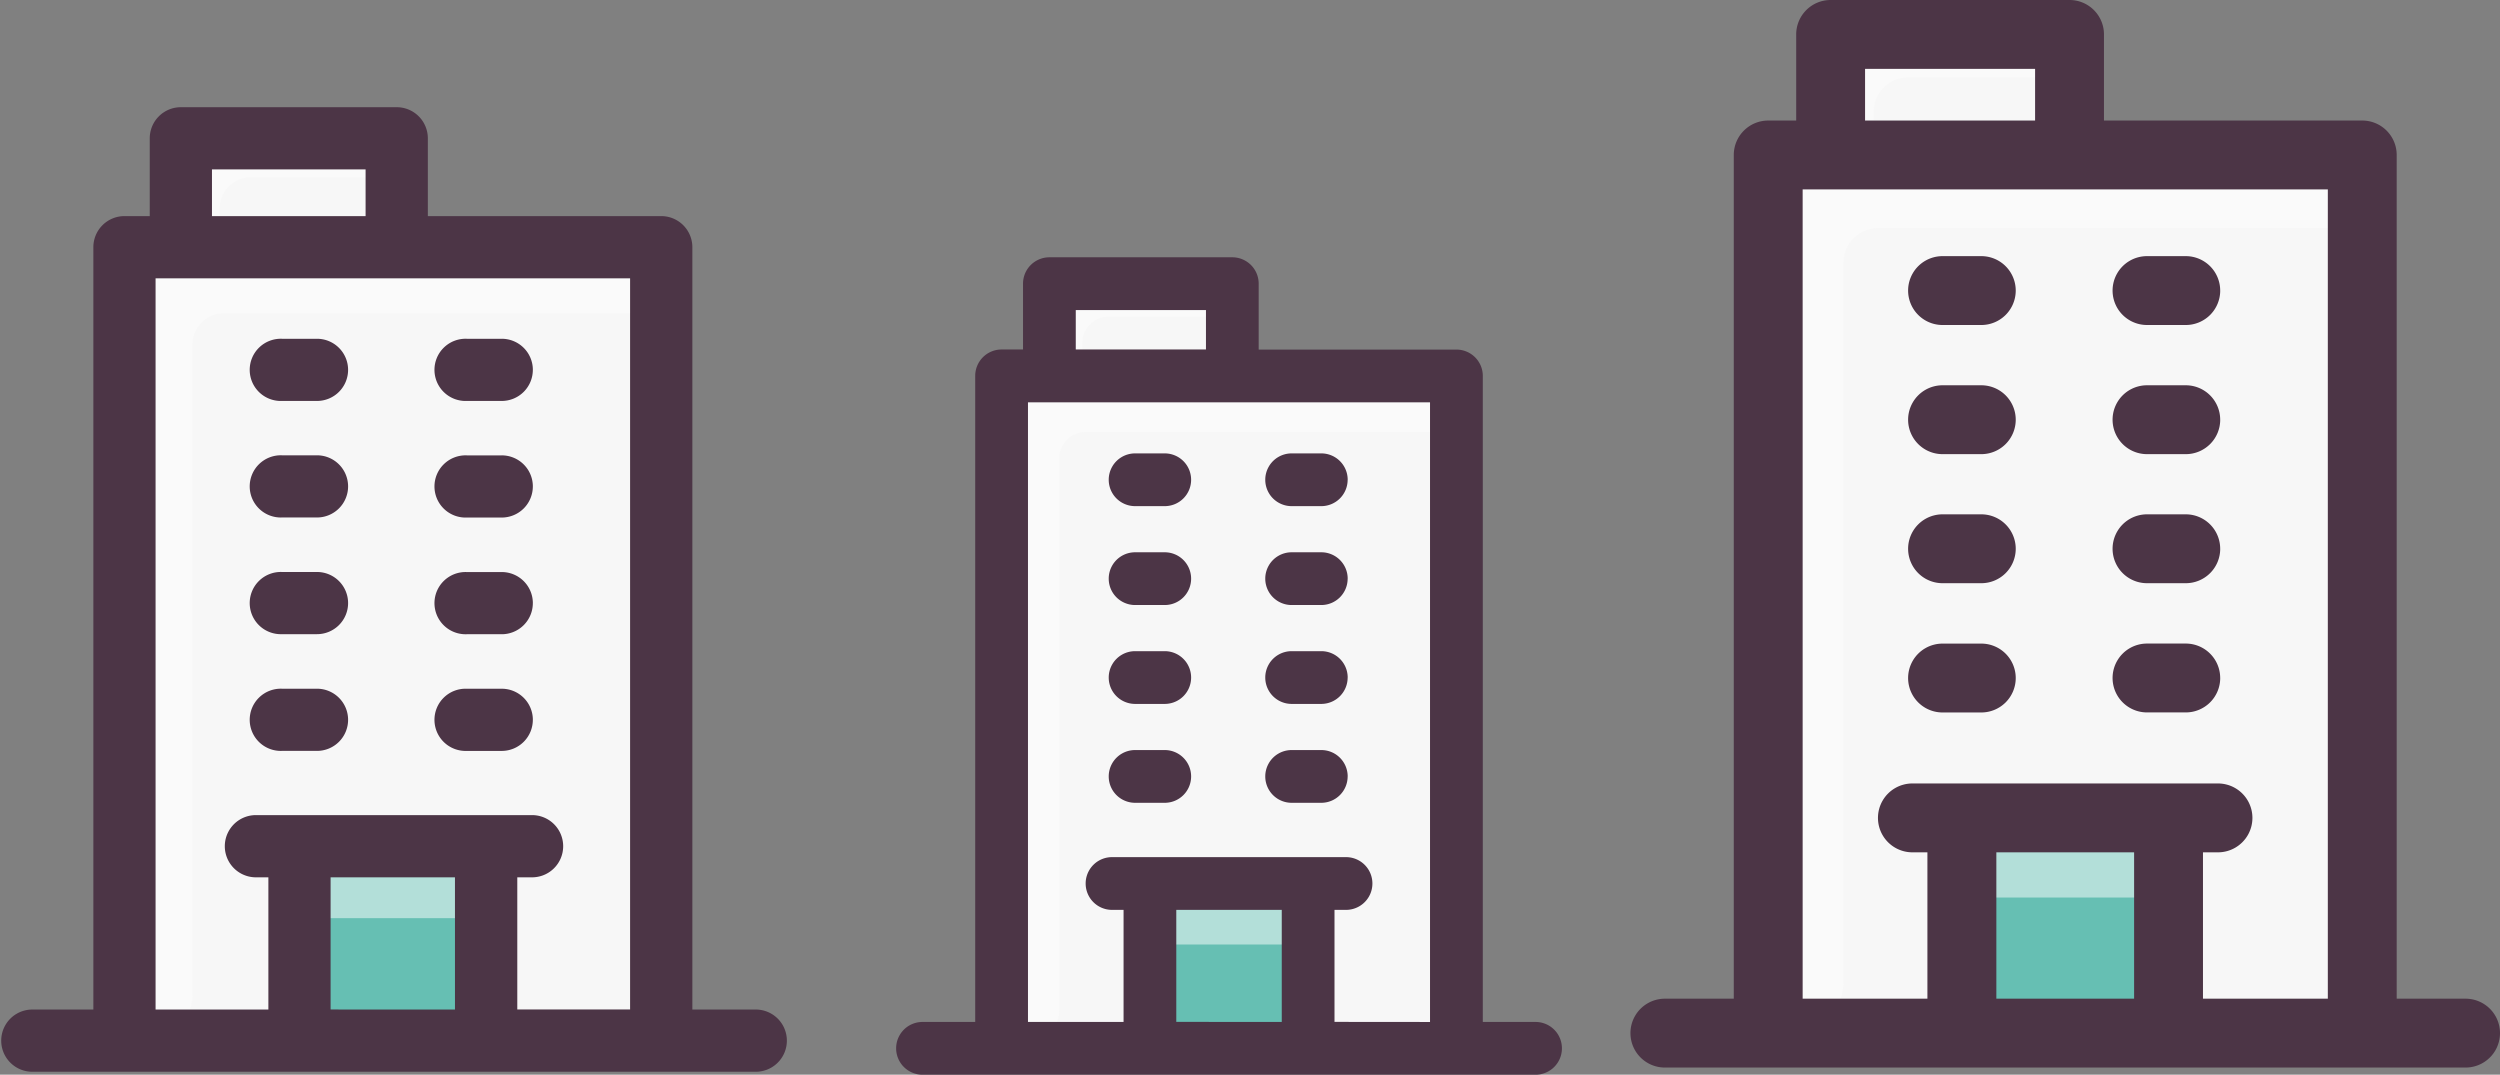 <?xml version="1.0" encoding="UTF-8"?> <svg xmlns="http://www.w3.org/2000/svg" width="116.598" height="50.122" viewBox="0 0 116.598 50.122"><rect x="0" y="0" width="116.598" height="50.122" fill="#808080" stroke="none"/><g id="Groupe_119" data-name="Groupe 119" transform="translate(-609.68 -474)"><g id="company" transform="translate(563.68 479)"><path id="Tracé_138" data-name="Tracé 138" d="M133.582,21.079H122.7V17.451A1.451,1.451,0,0,0,121.247,16h-7.165a1.451,1.451,0,0,0-1.451,1.451v3.628h-1.179A1.451,1.451,0,0,0,110,22.53V58.085h25.033V22.53A1.451,1.451,0,0,0,133.582,21.079Z" transform="translate(-58.195 -14.549)" fill="#f7f7f7"></path><path id="Tracé_139" data-name="Tracé 139" d="M135.033,73.451v.181a1.451,1.451,0,0,1-1.451,1.451H114.626a1.451,1.451,0,0,0-1.451,1.451v30.294A2.177,2.177,0,0,1,111,109.005h-1V73.451A1.451,1.451,0,0,1,111.451,72h22.131A1.451,1.451,0,0,1,135.033,73.451Z" transform="translate(-58.195 -65.47)" fill="#fafafa"></path><path id="Tracé_140" data-name="Tracé 140" d="M200,380h8.707v9.07H200Z" transform="translate(-140.032 -345.534)" fill="#66bfb3"></path><path id="Tracé_141" data-name="Tracé 141" d="M147.638,17.811h-5.373a1.451,1.451,0,0,0-1.451,1.451v.907a.907.907,0,0,1-.907.907H139V17.448A1.451,1.451,0,0,1,140.451,16c7.664,0,7.188,0,7.264,0A.907.907,0,0,1,147.638,17.811Z" transform="translate(-84.565 -14.546)" fill="#fafafa"></path><path id="Tracé_142" data-name="Tracé 142" d="M200,380h8.707v3.356H200Z" transform="translate(-140.032 -345.534)" fill="#fff" opacity="0.5"></path><path id="Tracé_143" data-name="Tracé 143" d="M81.191,42.085h-2.9V6.53a1.451,1.451,0,0,0-1.451-1.451H65.954V1.451A1.451,1.451,0,0,0,64.5,0H54.435a1.451,1.451,0,0,0-1.451,1.451V5.079H51.8A1.451,1.451,0,0,0,50.354,6.53V42.085h-2.9a1.451,1.451,0,0,0,0,2.9h33.74a1.451,1.451,0,1,0,0-2.9ZM55.886,2.9h7.165V5.079H55.886Zm5.533,39.182V35.917h5.8v6.168Zm8.707,0V35.917h.635a1.451,1.451,0,1,0,0-2.9H57.882a1.451,1.451,0,0,0,0,2.9h.635v6.168H53.256V7.982H75.387v34.1Zm-7.891-29.84A1.451,1.451,0,0,1,60.784,13.7H59.151a1.451,1.451,0,1,1,0-2.9h1.633A1.451,1.451,0,0,1,62.235,12.244Zm8.616,0A1.451,1.451,0,0,1,69.4,13.7H67.768a1.451,1.451,0,1,1,0-2.9H69.4A1.451,1.451,0,0,1,70.852,12.244Zm-8.616,5.442a1.451,1.451,0,0,1-1.451,1.451H59.151a1.451,1.451,0,1,1,0-2.9h1.633A1.451,1.451,0,0,1,62.235,17.686Zm8.616,0A1.451,1.451,0,0,1,69.4,19.138H67.768a1.451,1.451,0,1,1,0-2.9H69.4A1.451,1.451,0,0,1,70.852,17.686Zm-8.616,5.442a1.451,1.451,0,0,1-1.451,1.451H59.151a1.451,1.451,0,1,1,0-2.9h1.633A1.451,1.451,0,0,1,62.235,23.128Zm8.616,0A1.451,1.451,0,0,1,69.4,24.58H67.768a1.451,1.451,0,1,1,0-2.9H69.4A1.451,1.451,0,0,1,70.852,23.128ZM62.235,28.57a1.451,1.451,0,0,1-1.451,1.451H59.151a1.451,1.451,0,1,1,0-2.9h1.633A1.451,1.451,0,0,1,62.235,28.57Zm8.616,0A1.451,1.451,0,0,1,69.4,30.022H67.768a1.451,1.451,0,1,1,0-2.9H69.4A1.451,1.451,0,0,1,70.852,28.57Z" fill="#4c3546"></path></g><g id="company-2" data-name="company" transform="translate(605.475 486)"><path id="Tracé_138-2" data-name="Tracé 138" d="M129.984,20.3H120.76V17.23a1.23,1.23,0,0,0-1.23-1.23h-6.072a1.23,1.23,0,0,0-1.23,1.23V20.3h-1a1.23,1.23,0,0,0-1.23,1.23V51.663h21.213V21.534A1.23,1.23,0,0,0,129.984,20.3Z" transform="translate(-59.081 -14.77)" fill="#f7f7f7"></path><path id="Tracé_139-2" data-name="Tracé 139" d="M131.213,73.23v.154a1.23,1.23,0,0,1-1.23,1.23H113.92a1.23,1.23,0,0,0-1.23,1.23v25.671a1.845,1.845,0,0,1-1.845,1.845H110V73.23A1.23,1.23,0,0,1,111.23,72h18.754A1.23,1.23,0,0,1,131.213,73.23Z" transform="translate(-59.081 -66.466)" fill="#fafafa"></path><path id="Tracé_140-2" data-name="Tracé 140" d="M200,380h7.379v7.686H200Z" transform="translate(-142.164 -350.793)" fill="#66bfb3"></path><path id="Tracé_141-2" data-name="Tracé 141" d="M146.32,17.534h-4.553a1.23,1.23,0,0,0-1.23,1.23v.768a.769.769,0,0,1-.769.769H139V17.227A1.23,1.23,0,0,1,140.23,16c6.495,0,6.091,0,6.156,0A.769.769,0,0,1,146.32,17.534Z" transform="translate(-85.852 -14.767)" fill="#fafafa"></path><path id="Tracé_142-2" data-name="Tracé 142" d="M200,380h7.379v2.844H200Z" transform="translate(-142.164 -350.793)" fill="#fff" opacity="0.5"></path><path id="Tracé_143-2" data-name="Tracé 143" d="M75.822,35.663h-2.46V5.534a1.23,1.23,0,0,0-1.23-1.23H62.909V1.23A1.23,1.23,0,0,0,61.679,0H53.148a1.23,1.23,0,0,0-1.23,1.23V4.3h-1a1.23,1.23,0,0,0-1.23,1.23V35.663H47.23a1.23,1.23,0,1,0,0,2.46H75.822a1.23,1.23,0,1,0,0-2.46ZM54.378,2.46H60.45V4.3H54.378Zm4.688,33.2V30.436h4.919v5.226Zm7.379,0V30.436h.538a1.23,1.23,0,1,0,0-2.46H56.069a1.23,1.23,0,0,0,0,2.46h.538v5.226H52.149V6.764H70.9v28.9ZM59.758,10.376a1.23,1.23,0,0,1-1.23,1.23H57.145a1.23,1.23,0,1,1,0-2.46h1.383A1.23,1.23,0,0,1,59.758,10.376Zm7.3,0a1.23,1.23,0,0,1-1.23,1.23H64.446a1.23,1.23,0,1,1,0-2.46H65.83A1.23,1.23,0,0,1,67.06,10.376Zm-7.3,4.612a1.23,1.23,0,0,1-1.23,1.23H57.145a1.23,1.23,0,1,1,0-2.46h1.383A1.23,1.23,0,0,1,59.758,14.988Zm7.3,0a1.23,1.23,0,0,1-1.23,1.23H64.446a1.23,1.23,0,1,1,0-2.46H65.83A1.23,1.23,0,0,1,67.06,14.988Zm-7.3,4.612a1.23,1.23,0,0,1-1.23,1.23H57.145a1.23,1.23,0,1,1,0-2.46h1.383A1.23,1.23,0,0,1,59.758,19.6Zm7.3,0a1.23,1.23,0,0,1-1.23,1.23H64.446a1.23,1.23,0,1,1,0-2.46H65.83A1.23,1.23,0,0,1,67.06,19.6Zm-7.3,4.612a1.23,1.23,0,0,1-1.23,1.23H57.145a1.23,1.23,0,1,1,0-2.46h1.383A1.23,1.23,0,0,1,59.758,24.211Zm7.3,0a1.23,1.23,0,0,1-1.23,1.23H64.446a1.23,1.23,0,1,1,0-2.46H65.83A1.23,1.23,0,0,1,67.06,24.211Z" fill="#4c3546"></path></g><g id="company-3" data-name="company" transform="translate(639.723 474)"><path id="Tracé_138-3" data-name="Tracé 138" d="M136.1,21.622H124.054V17.606A1.606,1.606,0,0,0,122.448,16h-7.93a1.606,1.606,0,0,0-1.606,1.606v4.015h-1.305A1.606,1.606,0,0,0,110,23.228V62.578h27.706V23.228A1.606,1.606,0,0,0,136.1,21.622Z" transform="translate(-57.575 -14.394)" fill="#f7f7f7"></path><path id="Tracé_139-3" data-name="Tracé 139" d="M137.706,73.606v.2a1.606,1.606,0,0,1-1.606,1.606H115.12a1.606,1.606,0,0,0-1.606,1.606v33.528a2.409,2.409,0,0,1-2.409,2.409H110V73.606A1.606,1.606,0,0,1,111.606,72H136.1A1.606,1.606,0,0,1,137.706,73.606Z" transform="translate(-57.575 -64.772)" fill="#fafafa"></path><path id="Tracé_140-3" data-name="Tracé 140" d="M200,380h9.637v10.038H200Z" transform="translate(-138.541 -341.854)" fill="#66bfb3"></path><path id="Tracé_141-3" data-name="Tracé 141" d="M148.56,18h-5.947a1.606,1.606,0,0,0-1.606,1.606v1a1,1,0,0,1-1,1h-1V17.6A1.606,1.606,0,0,1,140.606,16c8.482,0,7.955,0,8.04,0A1,1,0,0,1,148.56,18Z" transform="translate(-83.664 -14.391)" fill="#fafafa"></path><path id="Tracé_142-3" data-name="Tracé 142" d="M200,380h9.637v3.714H200Z" transform="translate(-138.541 -341.854)" fill="#fff" opacity="0.5"></path><path id="Tracé_143-3" data-name="Tracé 143" d="M84.949,46.578H81.737V7.228a1.606,1.606,0,0,0-1.606-1.606H68.085V1.606A1.606,1.606,0,0,0,66.478,0H55.336A1.606,1.606,0,0,0,53.73,1.606V5.622H52.425a1.606,1.606,0,0,0-1.606,1.606V46.578H47.606a1.606,1.606,0,0,0,0,3.212H84.949a1.606,1.606,0,1,0,0-3.212ZM56.942,3.212h7.93V5.622h-7.93Zm6.123,43.366V39.752H69.49v6.826Zm9.637,0V39.752h.7a1.606,1.606,0,1,0,0-3.212H59.15a1.606,1.606,0,0,0,0,3.212h.7v6.826H54.031V8.834H78.525V46.578ZM63.969,13.552a1.606,1.606,0,0,1-1.606,1.606H60.556a1.606,1.606,0,1,1,0-3.212h1.807A1.606,1.606,0,0,1,63.969,13.552Zm9.537,0A1.606,1.606,0,0,1,71.9,15.158H70.092a1.606,1.606,0,1,1,0-3.212H71.9A1.606,1.606,0,0,1,73.505,13.552Zm-9.537,6.023a1.606,1.606,0,0,1-1.606,1.606H60.556a1.606,1.606,0,1,1,0-3.212h1.807A1.606,1.606,0,0,1,63.969,19.575Zm9.537,0A1.606,1.606,0,0,1,71.9,21.181H70.092a1.606,1.606,0,1,1,0-3.212H71.9A1.606,1.606,0,0,1,73.505,19.575ZM63.969,25.6A1.606,1.606,0,0,1,62.363,27.2H60.556a1.606,1.606,0,1,1,0-3.212h1.807A1.606,1.606,0,0,1,63.969,25.6Zm9.537,0A1.606,1.606,0,0,1,71.9,27.2H70.092a1.606,1.606,0,1,1,0-3.212H71.9A1.606,1.606,0,0,1,73.505,25.6Zm-9.537,6.023a1.606,1.606,0,0,1-1.606,1.606H60.556a1.606,1.606,0,1,1,0-3.212h1.807A1.606,1.606,0,0,1,63.969,31.621Zm9.537,0A1.606,1.606,0,0,1,71.9,33.227H70.092a1.606,1.606,0,1,1,0-3.212H71.9A1.606,1.606,0,0,1,73.505,31.621Z" fill="#4c3546"></path></g></g></svg> 